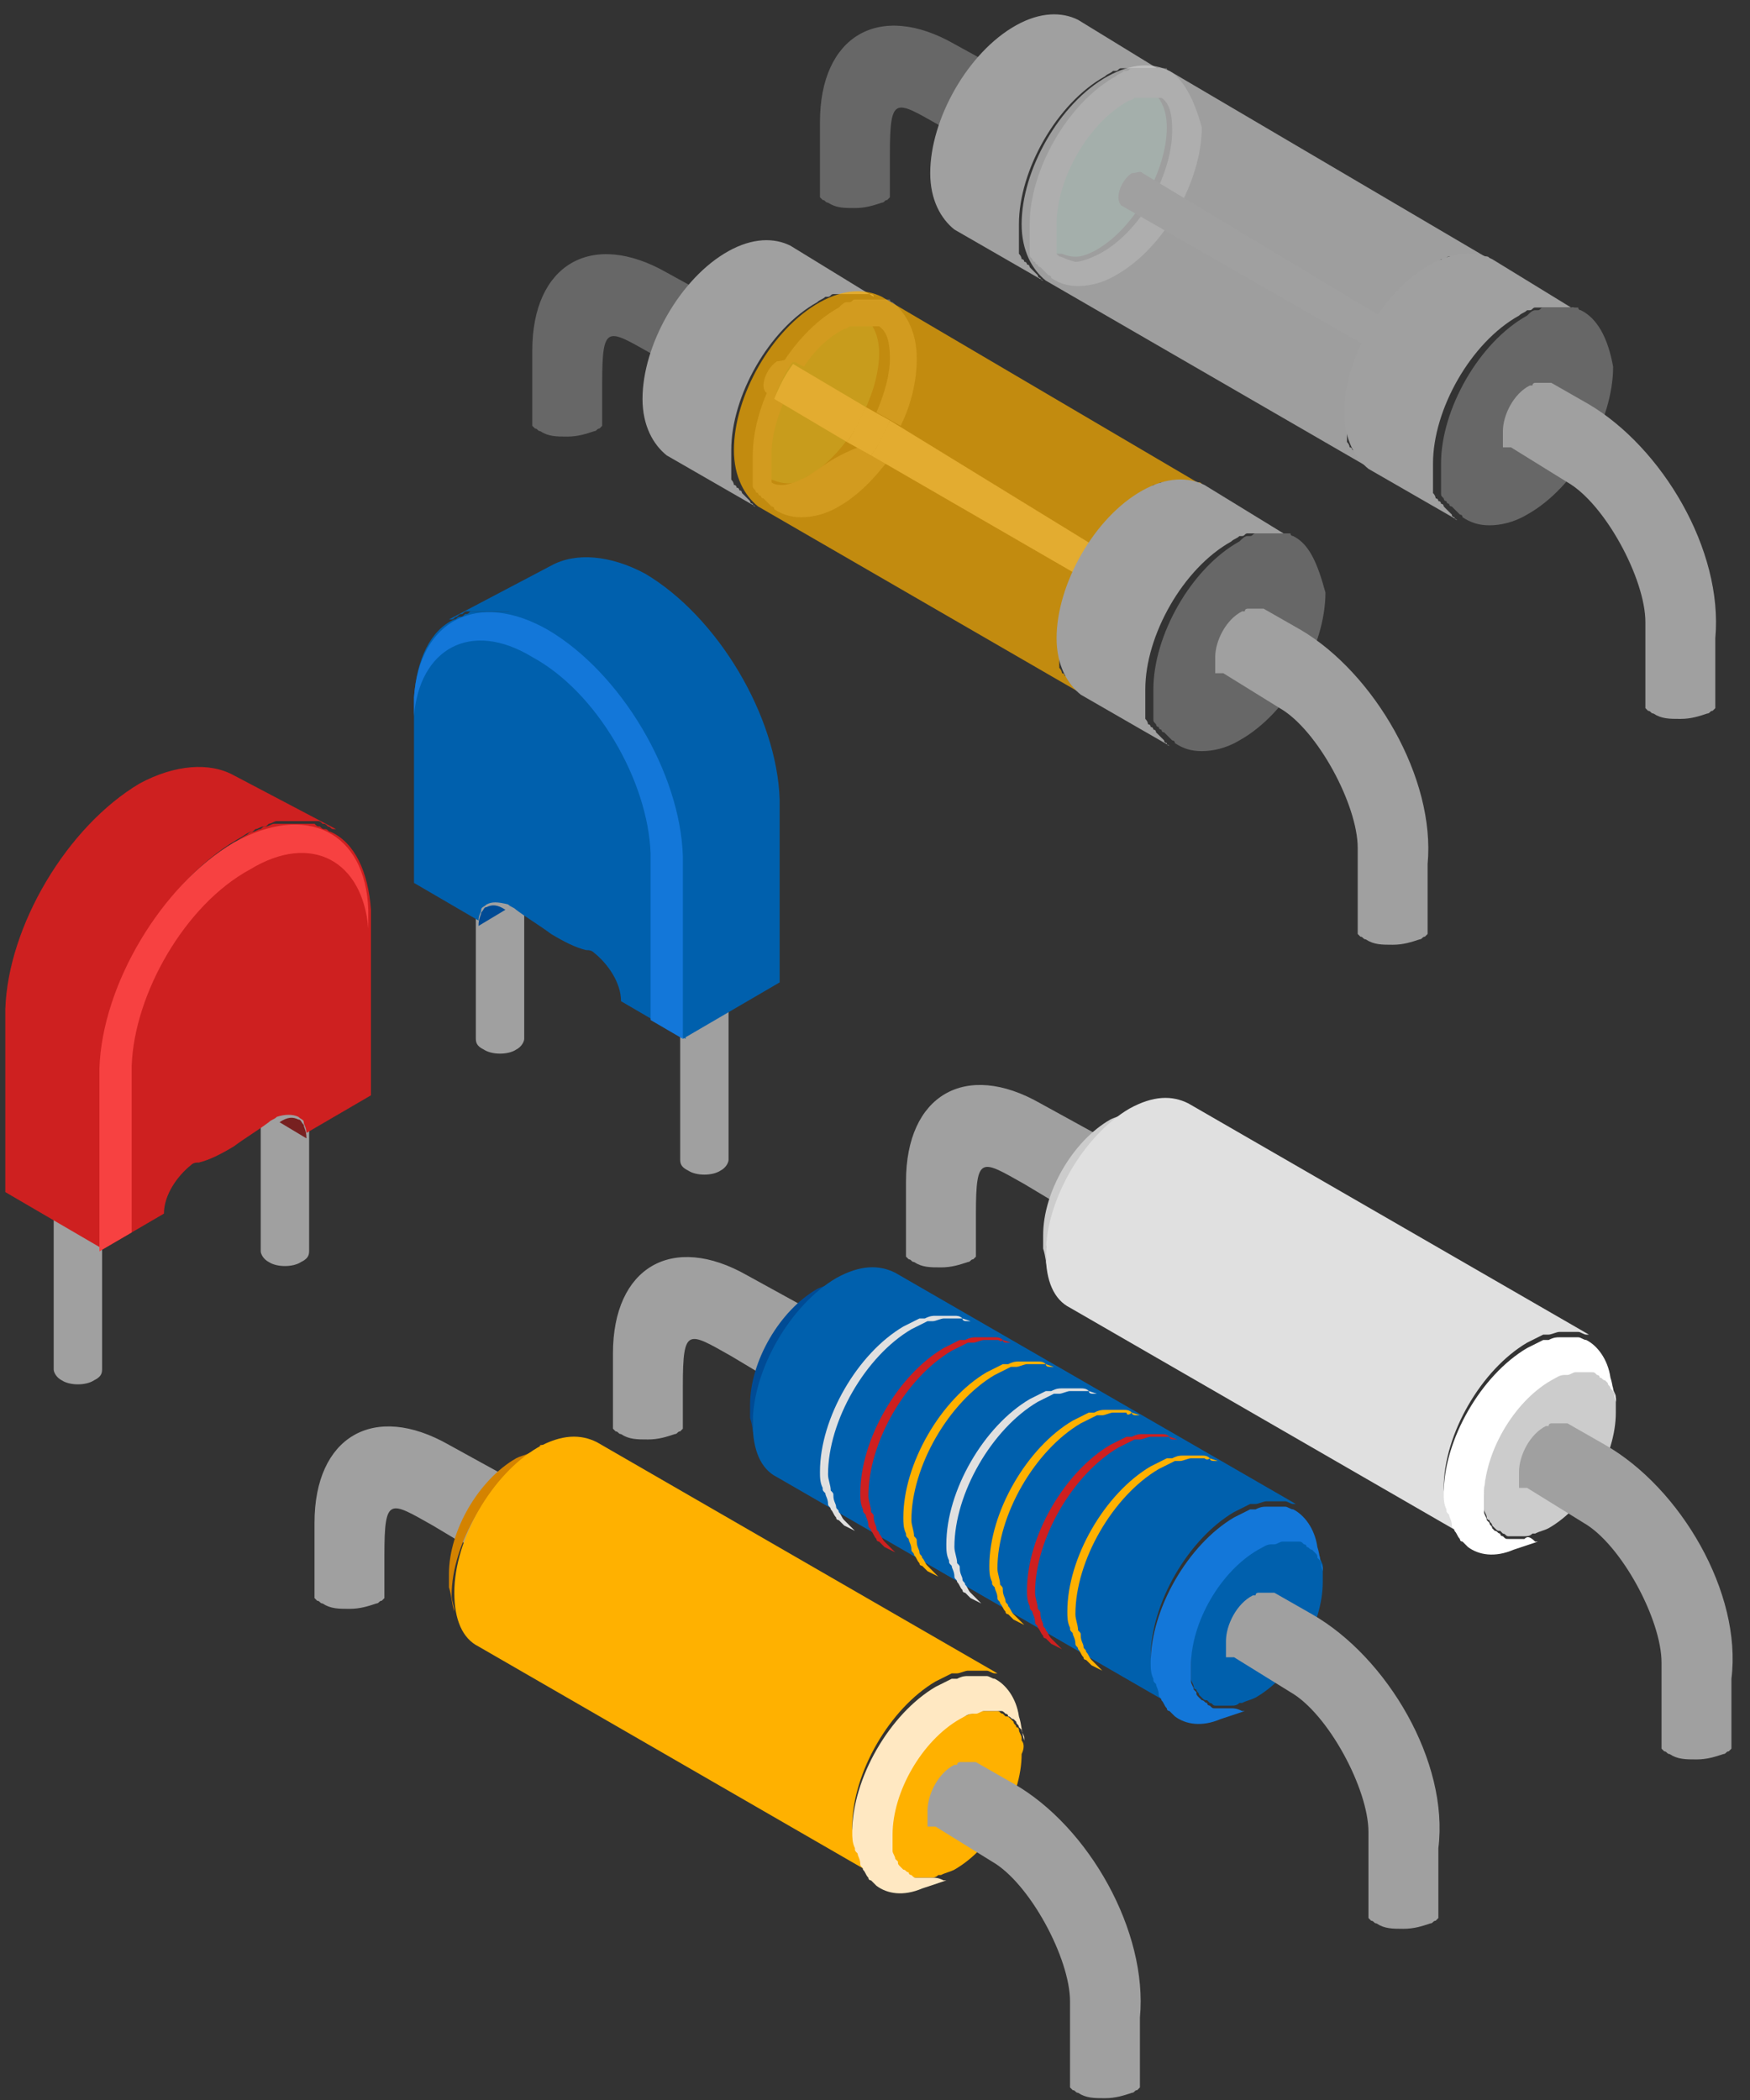 <?xml version="1.0" encoding="UTF-8"?> <svg xmlns="http://www.w3.org/2000/svg" width="85" height="102" viewBox="0 0 85 102" fill="none"><rect x="0" y="0" width="85" height="102" fill="#333333" stroke="none"/><path d="M33.037 46.671C33.037 46.541 33.167 46.28 33.428 46.149C33.82 45.888 34.604 45.888 34.995 46.149C35.257 46.28 35.387 46.41 35.387 46.671V56.335C35.387 56.466 35.257 56.727 34.995 56.858C34.604 57.119 33.82 57.119 33.428 56.858C33.167 56.727 33.037 56.596 33.037 56.335V46.671C33.037 46.541 33.037 46.541 33.037 46.671Z" fill="#A0A0A0"></path><path d="M23.112 40.795C23.112 40.664 23.242 40.403 23.503 40.272C23.895 40.011 24.679 40.011 25.07 40.272C25.332 40.403 25.462 40.533 25.462 40.795V50.459C25.462 50.589 25.332 50.85 25.07 50.981C24.679 51.242 23.895 51.242 23.503 50.981C23.242 50.85 23.112 50.72 23.112 50.459V40.795Z" fill="#A0A0A0"></path><path d="M23.373 44.321C23.503 44.19 23.503 44.06 23.634 44.06C23.895 43.929 24.156 43.929 24.548 44.19L23.242 44.974C23.242 44.582 23.373 44.451 23.373 44.321Z" fill="#004B95"></path><path d="M26.768 27.474C27.944 26.822 29.641 26.952 31.339 27.866C34.865 29.956 37.738 34.788 37.869 38.836V47.716L33.167 50.459V41.578C33.037 37.53 30.164 32.698 26.638 30.609C26.376 30.478 26.246 30.348 25.985 30.217C25.854 30.217 25.854 30.217 25.724 30.086C25.593 30.086 25.462 29.956 25.332 29.956C25.201 29.956 25.201 29.956 25.07 29.825C24.94 29.825 24.809 29.695 24.679 29.695C24.548 29.695 24.548 29.695 24.418 29.695C24.287 29.695 24.156 29.695 24.026 29.695C23.895 29.695 23.895 29.695 23.765 29.695C23.634 29.695 23.503 29.695 23.503 29.695C23.373 29.695 23.373 29.695 23.242 29.695C23.112 29.695 23.112 29.695 22.981 29.695C22.85 29.695 22.85 29.695 22.72 29.695C22.589 29.695 22.589 29.695 22.459 29.825C22.328 29.825 22.328 29.825 22.197 29.956C22.067 29.956 22.067 30.086 21.936 30.086C21.936 30.086 21.936 30.086 21.806 30.086L26.768 27.474Z" fill="#0060AD"></path><path d="M23.634 43.929C23.503 44.059 23.373 44.059 23.373 44.19C23.373 44.321 23.242 44.451 23.242 44.712L20.108 42.884V33.873C20.238 32.045 20.892 30.608 22.067 30.086C22.197 30.086 22.197 29.956 22.328 29.956C22.459 29.956 22.459 29.956 22.589 29.825C22.72 29.825 22.72 29.825 22.85 29.694C22.981 29.694 22.981 29.694 23.112 29.694C23.242 29.694 23.242 29.694 23.373 29.694C23.503 29.694 23.503 29.694 23.634 29.694C23.765 29.694 23.895 29.694 23.895 29.694C24.026 29.694 24.026 29.694 24.156 29.694C24.287 29.694 24.418 29.694 24.548 29.694C24.679 29.694 24.679 29.694 24.809 29.694C24.94 29.694 25.07 29.825 25.201 29.825C25.332 29.825 25.332 29.825 25.462 29.956C25.593 29.956 25.723 30.086 25.854 30.086C25.985 30.086 25.985 30.086 26.115 30.217C26.376 30.347 26.507 30.478 26.768 30.608C30.294 32.698 33.167 37.53 33.298 41.578V50.459L30.164 48.63C30.164 47.716 29.511 46.802 28.858 46.28C28.727 46.149 28.596 46.149 28.466 46.149C27.944 46.018 27.421 45.757 26.768 45.365C26.246 44.974 25.593 44.582 25.07 44.19C24.94 44.059 24.809 44.059 24.679 43.929C24.156 43.798 23.895 43.798 23.634 43.929Z" fill="#0060AD"></path><path d="M26.638 30.608C30.164 32.698 33.037 37.53 33.167 41.578V50.459L31.6 49.544V41.448C31.47 37.922 28.988 33.612 25.854 31.914C22.85 30.086 20.369 31.523 20.108 34.787V33.873C20.369 30.086 23.242 28.649 26.638 30.608Z" fill="#1377D9"></path><path d="M4.959 56.857C4.959 56.727 4.829 56.466 4.567 56.335C4.176 56.074 3.392 56.074 3 56.335C2.739 56.466 2.608 56.596 2.608 56.857V66.521C2.608 66.652 2.739 66.913 3 67.044C3.392 67.305 4.176 67.305 4.567 67.044C4.829 66.913 4.959 66.782 4.959 66.521V56.857Z" fill="#A0A0A0"></path><path d="M15.015 51.112C15.015 50.981 14.884 50.72 14.623 50.589C14.231 50.328 13.448 50.328 13.056 50.589C12.795 50.72 12.664 50.85 12.664 51.112V60.775C12.664 60.906 12.795 61.167 13.056 61.298C13.448 61.559 14.231 61.559 14.623 61.298C14.884 61.167 15.015 61.037 15.015 60.775V51.112Z" fill="#A0A0A0"></path><path d="M14.754 54.638C14.623 54.507 14.623 54.377 14.492 54.377C14.231 54.246 13.97 54.246 13.578 54.507L14.884 55.291C14.884 54.899 14.754 54.768 14.754 54.638Z" fill="#772020"></path><path d="M11.358 37.66C10.183 37.008 8.485 37.138 6.787 38.052C3.261 40.142 0.388 44.974 0.258 49.022V57.902L4.959 60.645V51.765C5.09 47.716 7.963 42.884 11.489 40.795C11.75 40.664 11.881 40.534 12.142 40.403C12.272 40.403 12.272 40.403 12.403 40.272C12.534 40.272 12.664 40.142 12.795 40.142C12.925 40.142 12.925 40.142 13.056 40.011C13.187 40.011 13.317 39.881 13.448 39.881C13.578 39.881 13.578 39.881 13.709 39.881C13.839 39.881 13.97 39.881 14.101 39.881C14.231 39.881 14.231 39.881 14.362 39.881C14.492 39.881 14.623 39.881 14.623 39.881C14.754 39.881 14.754 39.881 14.884 39.881C15.015 39.881 15.015 39.881 15.145 39.881C15.276 39.881 15.276 39.881 15.407 39.881C15.537 39.881 15.537 39.881 15.668 40.011C15.798 40.011 15.798 40.011 15.929 40.142C16.06 40.142 16.059 40.272 16.19 40.272C16.19 40.272 16.19 40.272 16.321 40.272L11.358 37.66Z" fill="#CE2020"></path><path d="M14.492 54.246C14.623 54.377 14.754 54.377 14.754 54.507C14.754 54.638 14.884 54.768 14.884 55.029L18.018 53.201V44.19C17.888 42.362 17.235 40.925 16.059 40.403C15.929 40.403 15.929 40.272 15.798 40.272C15.668 40.272 15.668 40.272 15.537 40.142C15.407 40.142 15.407 40.142 15.276 40.011C15.145 40.011 15.145 40.011 15.015 40.011C14.884 40.011 14.884 40.011 14.754 40.011C14.623 40.011 14.623 40.011 14.492 40.011C14.362 40.011 14.231 40.011 14.231 40.011C14.101 40.011 14.101 40.011 13.97 40.011C13.839 40.011 13.709 40.011 13.578 40.011C13.448 40.011 13.448 40.011 13.317 40.011C13.187 40.011 13.056 40.142 12.925 40.142C12.795 40.142 12.795 40.142 12.664 40.272C12.534 40.272 12.403 40.403 12.272 40.403C12.142 40.403 12.142 40.403 12.011 40.534C11.75 40.664 11.619 40.795 11.358 40.925C7.832 43.015 4.959 47.847 4.829 51.895V60.776L7.963 58.947C7.963 58.033 8.616 57.119 9.269 56.596C9.399 56.466 9.53 56.466 9.66 56.466C10.183 56.335 10.705 56.074 11.358 55.682C11.881 55.291 12.534 54.899 13.056 54.507C13.187 54.377 13.317 54.377 13.448 54.246C13.839 54.115 14.231 54.115 14.492 54.246Z" fill="#CE2020"></path><path d="M11.358 40.925C7.832 43.015 4.959 47.847 4.829 51.895V60.775L6.396 59.861V51.764C6.526 48.239 9.008 43.929 12.142 42.231C15.145 40.403 17.627 41.84 17.888 45.104V44.19C17.757 40.403 14.884 38.966 11.358 40.925Z" fill="#F74141"></path><path d="M24.809 71.745C24.679 71.615 24.679 71.615 24.548 71.615C24.548 71.615 24.548 71.615 24.418 71.615L21.806 70.178C18.149 68.089 15.276 69.786 15.276 73.965V76.969C15.276 76.969 15.276 76.969 15.276 77.1V77.23C15.276 77.23 15.276 77.23 15.276 77.361V77.491C15.276 77.491 15.276 77.491 15.276 77.622L15.407 77.752C15.537 77.752 15.537 77.883 15.668 77.883C16.059 78.144 16.451 78.144 16.974 78.144C17.496 78.144 17.888 78.014 18.28 77.883C18.41 77.883 18.41 77.752 18.541 77.752L18.671 77.622C18.671 77.622 18.671 77.622 18.671 77.491V77.361C18.671 77.361 18.671 77.361 18.671 77.23V77.1V75.532C18.671 72.659 18.933 72.921 21.022 74.096L22.328 74.879C22.328 74.879 22.328 74.879 22.459 74.879C22.589 75.01 22.72 75.01 22.85 75.01C22.981 75.01 23.242 75.01 23.373 74.879C24.156 74.488 24.679 73.443 24.679 72.659C25.07 72.137 24.94 71.876 24.809 71.745Z" fill="#A0A0A0"></path><path d="M25.985 70.57C26.246 70.439 26.507 70.309 26.768 70.178H26.637H26.507H26.376H26.246C26.115 70.439 26.115 70.57 25.985 70.57C25.854 70.57 25.854 70.57 25.854 70.57H25.723C25.462 70.7 25.332 70.7 25.07 70.831C23.242 71.876 21.806 74.357 21.806 76.446C21.806 76.708 21.806 76.838 21.806 77.099C21.936 77.491 21.936 77.883 22.067 78.275C22.067 78.013 21.936 77.752 21.936 77.491C21.936 75.01 23.765 71.876 25.985 70.57Z" fill="#D48300"></path><path d="M49.622 84.543C49.622 84.413 49.622 84.413 49.622 84.413C49.622 84.282 49.491 84.152 49.491 84.021C49.491 83.891 49.361 83.891 49.361 83.891C49.361 83.76 49.23 83.76 49.23 83.629L49.099 83.499C48.969 83.368 48.969 83.368 48.838 83.368L48.708 83.237C48.577 83.237 48.577 83.107 48.447 83.107C48.447 83.107 48.316 83.107 48.185 83.107C48.055 83.107 47.924 83.107 47.924 83.107C47.794 83.107 47.794 83.107 47.663 83.107C47.532 83.107 47.402 83.107 47.271 83.237H47.141C46.879 83.368 46.749 83.368 46.488 83.499C44.659 84.543 43.223 87.025 43.223 89.114C43.223 89.375 43.223 89.637 43.223 89.767C43.223 89.898 43.223 89.898 43.223 89.898C43.223 90.028 43.353 90.159 43.353 90.29C43.353 90.42 43.353 90.42 43.484 90.42C43.484 90.551 43.615 90.551 43.615 90.681L43.745 90.812C43.876 90.942 43.876 90.942 44.006 90.942L44.137 91.073C44.268 91.073 44.268 91.204 44.398 91.204H44.529C44.659 91.204 44.79 91.204 44.92 91.204C45.051 91.204 45.051 91.204 45.182 91.204C45.312 91.204 45.443 91.204 45.574 91.073H45.704C45.965 90.942 46.096 90.942 46.357 90.812C48.185 89.767 49.622 87.286 49.622 85.196C49.752 84.935 49.752 84.674 49.622 84.543Z" fill="#FFB100"></path><path d="M42.309 91.073L42.178 90.942C42.047 90.812 42.047 90.681 41.917 90.55C41.917 90.42 41.786 90.42 41.786 90.289C41.786 90.159 41.656 90.028 41.656 89.767C41.656 89.636 41.656 89.636 41.525 89.506C41.525 89.245 41.395 88.983 41.395 88.722C41.395 86.11 43.223 82.976 45.443 81.67C45.704 81.54 45.965 81.409 46.227 81.278C46.357 81.278 46.357 81.278 46.488 81.278C46.618 81.278 46.879 81.148 47.01 81.148C47.141 81.148 47.141 81.148 47.271 81.148C47.402 81.148 47.532 81.148 47.663 81.148C47.794 81.148 47.794 81.148 47.924 81.148C48.055 81.148 48.185 81.278 48.316 81.278H48.447L28.988 70.047C28.205 69.656 27.291 69.656 26.115 70.309C23.895 71.615 22.067 74.749 22.067 77.361C22.067 78.666 22.459 79.581 23.242 79.972L42.7 91.203C42.7 91.203 42.7 91.204 42.57 91.073C42.439 91.334 42.309 91.204 42.309 91.073Z" fill="#FFB100"></path><path d="M45.312 91.204C45.182 91.204 45.182 91.204 45.051 91.204C44.921 91.204 44.79 91.204 44.659 91.204C44.529 91.204 44.529 91.204 44.529 91.204C44.398 91.204 44.398 91.204 44.268 91.073C44.268 91.073 44.137 91.073 44.137 90.942C44.006 90.942 44.006 90.812 43.876 90.812L43.745 90.681C43.615 90.551 43.615 90.551 43.615 90.42L43.484 90.29C43.484 90.159 43.353 90.028 43.353 89.898C43.353 89.767 43.353 89.767 43.353 89.767C43.353 89.506 43.353 89.375 43.353 89.114C43.353 87.025 44.79 84.543 46.618 83.499C46.88 83.368 47.01 83.237 47.271 83.237C47.402 83.237 47.402 83.237 47.402 83.237C47.532 83.237 47.663 83.107 47.794 83.107C47.924 83.107 47.924 83.107 48.055 83.107C48.185 83.107 48.316 83.107 48.316 83.107C48.447 83.107 48.447 83.107 48.577 83.107C48.708 83.107 48.708 83.107 48.838 83.237C48.838 83.237 48.969 83.237 48.969 83.368C49.099 83.368 49.099 83.499 49.23 83.499L49.361 83.629C49.361 83.76 49.491 83.76 49.491 83.891L49.622 84.021C49.622 84.152 49.752 84.282 49.752 84.413V84.543C49.622 84.152 49.622 83.76 49.491 83.368C49.361 82.454 48.838 81.801 48.316 81.54C48.185 81.54 48.055 81.409 47.924 81.409C47.794 81.409 47.794 81.409 47.663 81.409C47.532 81.409 47.402 81.409 47.271 81.409C47.141 81.409 47.141 81.409 47.01 81.409C46.879 81.409 46.749 81.409 46.488 81.54C46.357 81.54 46.357 81.54 46.227 81.54C45.965 81.67 45.704 81.801 45.443 81.932C43.223 83.237 41.395 86.372 41.395 88.984C41.395 89.245 41.395 89.506 41.525 89.767C41.525 89.898 41.525 89.898 41.656 90.028C41.656 90.159 41.786 90.29 41.786 90.551C41.786 90.681 41.917 90.681 41.917 90.812C42.047 90.942 42.047 91.073 42.178 91.204C42.178 91.334 42.309 91.334 42.309 91.334C42.439 91.465 42.439 91.465 42.57 91.595C43.092 91.987 43.876 92.118 44.79 91.726C45.182 91.595 45.574 91.465 45.965 91.334H45.835C45.574 91.204 45.443 91.204 45.312 91.204Z" fill="#FFE8C2"></path><path d="M49.23 86.633L47.402 85.588C47.402 85.588 47.402 85.588 47.271 85.588C47.271 85.588 47.271 85.588 47.141 85.588H47.01C47.01 85.588 47.01 85.588 46.879 85.588H46.749C46.749 85.588 46.749 85.588 46.618 85.588C46.618 85.588 46.488 85.588 46.488 85.719C46.488 85.719 46.488 85.719 46.357 85.719C45.574 86.11 45.051 87.155 45.051 87.939C45.051 88.069 45.051 88.2 45.051 88.2C45.051 88.2 45.051 88.2 45.051 88.33V88.461C45.051 88.461 45.051 88.461 45.051 88.591V88.722C45.051 88.722 45.051 88.722 45.182 88.722C45.182 88.722 45.182 88.722 45.312 88.722H45.443L48.185 90.42C50.014 91.465 51.973 95.121 51.973 97.211V100.737V100.867V100.998C51.973 100.998 51.973 100.998 51.973 101.128V101.259C51.973 101.259 51.973 101.259 51.973 101.39L52.103 101.52C52.234 101.52 52.234 101.651 52.364 101.651C52.756 101.912 53.148 101.912 53.67 101.912C54.193 101.912 54.584 101.781 54.976 101.651C55.107 101.651 55.107 101.52 55.237 101.52L55.368 101.39C55.368 101.39 55.368 101.39 55.368 101.259V101.128C55.368 101.128 55.368 101.128 55.368 100.998V97.994C55.76 93.815 52.887 88.722 49.23 86.633Z" fill="#A0A0A0"></path><path d="M53.54 55.16C53.409 55.16 53.409 55.16 53.54 55.16C53.409 55.029 53.409 55.029 53.279 55.029C53.279 55.029 53.279 55.029 53.148 55.029L50.536 53.593C46.88 51.503 44.006 53.201 44.006 57.38V60.384C44.006 60.384 44.006 60.384 44.006 60.514V60.645C44.006 60.645 44.006 60.645 44.006 60.776V60.906C44.006 60.906 44.006 60.906 44.006 61.037L44.137 61.167C44.268 61.167 44.268 61.298 44.398 61.298C44.79 61.559 45.182 61.559 45.704 61.559C46.227 61.559 46.618 61.428 47.01 61.298C47.141 61.298 47.141 61.167 47.271 61.167L47.402 61.037C47.402 61.037 47.402 61.037 47.402 60.906V60.776C47.402 60.776 47.402 60.776 47.402 60.645V60.514V58.947C47.402 56.074 47.663 56.335 49.752 57.511L51.058 58.294C51.058 58.294 51.058 58.294 51.189 58.294C51.32 58.425 51.45 58.425 51.581 58.425C51.711 58.425 51.973 58.425 52.103 58.294C52.887 57.903 53.409 56.858 53.409 56.074C53.801 55.552 53.67 55.291 53.54 55.16Z" fill="#A0A0A0"></path><path d="M54.846 54.115C55.107 53.984 55.368 53.854 55.629 53.723H55.499H55.368H55.237H55.107C54.976 53.984 54.976 53.984 54.846 54.115C54.846 53.984 54.846 53.984 54.846 54.115C54.715 53.984 54.715 53.984 54.846 54.115C54.715 54.115 54.715 54.115 54.715 54.115H54.584C54.323 54.245 54.193 54.245 53.931 54.376C52.103 55.421 50.667 57.902 50.667 59.992C50.667 60.253 50.667 60.383 50.667 60.645C50.797 61.036 50.797 61.428 50.928 61.82C50.928 61.559 50.797 61.297 50.797 61.036C50.797 58.555 52.626 55.421 54.846 54.115Z" fill="#CCCCCC"></path><path d="M78.483 67.958C78.483 67.827 78.483 67.827 78.483 67.827C78.483 67.697 78.352 67.566 78.352 67.436C78.352 67.305 78.222 67.305 78.222 67.305C78.222 67.174 78.091 67.174 78.091 67.044L77.961 66.913C77.83 66.783 77.83 66.783 77.699 66.783L77.569 66.652C77.438 66.652 77.438 66.522 77.308 66.522C77.308 66.522 77.177 66.522 77.046 66.522C76.916 66.522 76.785 66.522 76.785 66.522C76.655 66.522 76.655 66.522 76.524 66.522C76.393 66.522 76.263 66.522 76.132 66.652H76.002C75.74 66.783 75.61 66.783 75.349 66.913C73.52 67.958 72.084 70.439 72.084 72.529C72.084 72.79 72.084 73.051 72.084 73.182C72.084 73.312 72.084 73.312 72.084 73.312C72.084 73.443 72.215 73.573 72.215 73.704C72.215 73.835 72.345 73.835 72.345 73.835C72.345 73.965 72.476 73.965 72.476 74.096L72.606 74.227C72.737 74.357 72.737 74.357 72.867 74.357L72.998 74.488C73.129 74.488 73.129 74.618 73.259 74.618H73.39C73.52 74.618 73.651 74.618 73.782 74.618C73.782 74.618 73.912 74.618 74.043 74.618C74.173 74.618 74.304 74.618 74.434 74.488H74.565C74.826 74.357 74.957 74.357 75.218 74.227C77.046 73.182 78.483 70.701 78.483 68.611C78.483 68.35 78.483 68.089 78.483 67.958Z" fill="#CCCCCC"></path><path d="M71.039 74.618L70.908 74.488C70.778 74.357 70.778 74.227 70.647 74.096C70.647 73.965 70.517 73.965 70.517 73.835C70.517 73.704 70.386 73.573 70.386 73.312C70.386 73.182 70.386 73.182 70.255 73.051C70.255 72.79 70.125 72.529 70.125 72.268C70.125 69.656 71.953 66.522 74.173 65.216C74.434 65.085 74.696 64.954 74.957 64.824C75.087 64.824 75.087 64.824 75.218 64.824C75.349 64.824 75.61 64.693 75.74 64.693C75.871 64.693 75.871 64.693 76.001 64.693C76.132 64.693 76.263 64.693 76.393 64.693C76.524 64.693 76.524 64.693 76.654 64.693C76.785 64.693 76.916 64.824 77.046 64.824H77.177L57.718 53.593C56.935 53.201 56.021 53.201 54.845 53.854C52.625 55.16 50.797 58.294 50.797 60.906C50.797 62.212 51.189 63.126 51.972 63.518L71.431 74.749C71.431 74.749 71.431 74.749 71.3 74.618C71.17 74.749 71.169 74.618 71.039 74.618Z" fill="#E0E0E0"></path><path d="M74.043 74.749C73.912 74.749 73.912 74.749 73.782 74.749C73.651 74.749 73.52 74.749 73.39 74.749C73.259 74.749 73.259 74.749 73.259 74.749C73.129 74.749 73.129 74.749 72.998 74.618C72.998 74.618 72.867 74.618 72.867 74.488C72.737 74.488 72.737 74.357 72.606 74.357L72.476 74.226C72.476 74.096 72.345 74.096 72.345 73.965L72.215 73.835C72.215 73.704 72.084 73.573 72.084 73.443C72.084 73.312 72.084 73.312 72.084 73.312C72.084 73.051 72.084 72.921 72.084 72.659C72.084 70.57 73.52 68.089 75.349 67.044C75.61 66.913 75.74 66.783 76.002 66.783C76.132 66.783 76.132 66.783 76.132 66.783C76.263 66.783 76.394 66.652 76.524 66.652C76.655 66.652 76.655 66.652 76.785 66.652C76.916 66.652 77.046 66.652 77.046 66.652C77.177 66.652 77.177 66.652 77.308 66.652C77.438 66.652 77.438 66.652 77.569 66.783C77.569 66.783 77.699 66.783 77.699 66.913C77.83 66.913 77.83 67.044 77.961 67.044L78.091 67.174C78.091 67.305 78.222 67.305 78.222 67.436L78.352 67.566C78.352 67.697 78.483 67.827 78.483 67.958V68.089C78.352 67.697 78.352 67.305 78.222 66.913C78.091 65.999 77.569 65.346 77.046 65.085C76.916 65.085 76.785 64.954 76.655 64.954C76.524 64.954 76.524 64.954 76.393 64.954C76.263 64.954 76.132 64.954 76.002 64.954C75.871 64.954 75.871 64.954 75.74 64.954C75.61 64.954 75.479 64.954 75.218 65.085C75.088 65.085 75.088 65.085 74.957 65.085C74.696 65.216 74.434 65.346 74.173 65.477C71.953 66.783 70.125 69.917 70.125 72.529C70.125 72.79 70.125 73.051 70.256 73.312C70.256 73.443 70.256 73.443 70.386 73.573C70.386 73.704 70.517 73.835 70.517 74.096C70.517 74.226 70.647 74.226 70.647 74.357C70.778 74.488 70.778 74.618 70.909 74.749C70.909 74.879 71.039 74.879 71.039 74.879C71.17 75.01 71.17 75.01 71.3 75.141C71.823 75.532 72.606 75.663 73.52 75.271C73.912 75.141 74.304 75.01 74.696 74.879H74.565C74.304 74.618 74.173 74.618 74.043 74.749Z" fill="white"></path><path d="M77.961 70.178L76.132 69.133C76.132 69.133 76.132 69.133 76.002 69.133C76.002 69.133 76.002 69.133 75.871 69.133H75.74C75.74 69.133 75.74 69.133 75.61 69.133H75.479C75.479 69.133 75.479 69.133 75.349 69.133C75.349 69.133 75.218 69.134 75.218 69.264C75.218 69.264 75.218 69.264 75.088 69.264C74.304 69.656 73.782 70.701 73.782 71.484C73.782 71.615 73.782 71.745 73.782 71.745C73.782 71.745 73.782 71.745 73.782 71.876V72.007C73.782 72.007 73.782 72.007 73.782 72.137V72.268C73.782 72.268 73.782 72.268 73.912 72.268C73.912 72.268 73.912 72.268 74.043 72.268H74.173L76.916 73.966C78.744 75.01 80.703 78.667 80.703 80.756V84.282V84.413V84.543C80.703 84.543 80.703 84.543 80.703 84.674V84.805C80.703 84.805 80.703 84.805 80.703 84.935L80.834 85.066C80.964 85.066 80.964 85.197 81.095 85.197C81.487 85.458 81.878 85.458 82.401 85.458C82.923 85.458 83.315 85.327 83.707 85.197C83.837 85.197 83.837 85.066 83.968 85.066L84.098 84.935C84.098 84.935 84.098 84.935 84.098 84.805V84.674C84.098 84.674 84.098 84.674 84.098 84.543V81.54C84.621 77.361 81.617 72.268 77.961 70.178Z" fill="#A0A0A0"></path><path d="M39.305 63.518C39.175 63.387 39.305 63.387 39.305 63.518C39.175 63.387 39.175 63.387 39.044 63.387C39.044 63.387 39.044 63.387 38.913 63.387L36.301 61.951C32.645 59.861 29.772 61.559 29.772 65.738V68.742C29.772 68.742 29.772 68.742 29.772 68.872V69.003C29.772 69.003 29.772 69.003 29.772 69.133V69.264C29.772 69.264 29.772 69.264 29.772 69.395L29.902 69.525C30.033 69.525 30.033 69.656 30.164 69.656C30.555 69.917 30.947 69.917 31.47 69.917C31.992 69.917 32.384 69.786 32.775 69.656C32.906 69.656 32.906 69.525 33.037 69.525L33.167 69.395C33.167 69.395 33.167 69.395 33.167 69.264V69.133C33.167 69.133 33.167 69.133 33.167 69.003V68.872V67.305C33.167 64.432 33.428 64.693 35.518 65.869L36.824 66.652C36.824 66.652 36.824 66.652 36.954 66.652C37.085 66.783 37.216 66.783 37.346 66.783C37.477 66.783 37.738 66.783 37.868 66.652C38.652 66.26 39.175 65.216 39.175 64.432C39.566 63.91 39.436 63.648 39.305 63.518Z" fill="#A0A0A0"></path><path d="M40.611 62.342C40.872 62.212 41.133 62.081 41.395 61.95H41.264H41.133H41.003H40.872C40.742 62.212 40.742 62.212 40.611 62.342C40.611 62.212 40.611 62.212 40.611 62.342C40.48 62.342 40.48 62.342 40.611 62.342C40.48 62.342 40.48 62.342 40.48 62.342H40.35C40.089 62.473 39.958 62.473 39.697 62.603C37.868 63.648 36.432 66.129 36.432 68.219C36.432 68.48 36.432 68.611 36.432 68.872C36.563 69.264 36.563 69.655 36.693 70.047C36.693 69.786 36.563 69.525 36.563 69.264C36.563 66.782 38.391 63.648 40.611 62.342Z" fill="#004B95"></path><path d="M64.248 76.185C64.248 76.055 64.248 76.055 64.248 76.055C64.248 75.924 64.118 75.793 64.118 75.663C64.118 75.532 63.987 75.532 63.987 75.532C63.987 75.402 63.856 75.402 63.856 75.271L63.726 75.141C63.595 75.01 63.595 75.01 63.465 75.01L63.334 74.879C63.204 74.879 63.204 74.749 63.073 74.749C62.942 74.749 62.942 74.749 62.812 74.749C62.681 74.749 62.551 74.749 62.551 74.749C62.42 74.749 62.42 74.749 62.289 74.749C62.159 74.749 62.028 74.749 61.898 74.879H61.767C61.506 75.01 61.375 75.01 61.114 75.141C59.286 76.185 57.849 78.667 57.849 80.756C57.849 81.017 57.849 81.278 57.849 81.409C57.849 81.54 57.849 81.54 57.849 81.54C57.849 81.67 57.98 81.801 57.98 81.931C57.98 82.062 58.11 82.062 58.11 82.062C58.11 82.193 58.241 82.193 58.241 82.323L58.372 82.454C58.502 82.584 58.502 82.584 58.633 82.584L58.763 82.715C58.894 82.715 58.894 82.846 59.025 82.846H59.155C59.286 82.846 59.416 82.846 59.547 82.846C59.678 82.846 59.678 82.846 59.808 82.846C59.939 82.846 60.069 82.846 60.2 82.715H60.331C60.592 82.584 60.722 82.584 60.983 82.454C62.812 81.409 64.248 78.928 64.248 76.838C64.248 76.708 64.248 76.447 64.248 76.185Z" fill="#0060AD"></path><path d="M56.804 82.846L56.674 82.715C56.543 82.584 56.543 82.454 56.413 82.323C56.413 82.193 56.282 82.193 56.282 82.062C56.282 81.931 56.151 81.801 56.151 81.54C56.151 81.409 56.151 81.409 56.021 81.278C56.021 81.017 55.89 80.756 55.89 80.495C55.89 77.883 57.718 74.749 59.939 73.443C60.2 73.312 60.461 73.182 60.722 73.051C60.853 73.051 60.853 73.051 60.983 73.051C61.114 73.051 61.375 72.921 61.506 72.921C61.636 72.921 61.636 72.921 61.767 72.921C61.898 72.921 62.028 72.921 62.159 72.921C62.289 72.921 62.289 72.921 62.42 72.921C62.55 72.921 62.681 73.051 62.812 73.051H62.942L43.484 61.82C42.7 61.428 41.786 61.428 40.611 62.081C38.391 63.387 36.562 66.522 36.562 69.133C36.562 70.439 36.954 71.353 37.738 71.745L57.196 82.976C57.196 82.976 57.196 82.976 57.066 82.846C56.935 82.976 56.935 82.976 56.804 82.846Z" fill="#0060AD"></path><path d="M59.808 82.976C59.678 82.976 59.678 82.976 59.547 82.976C59.416 82.976 59.286 82.976 59.155 82.976C59.025 82.976 59.025 82.976 59.025 82.976C58.894 82.976 58.894 82.976 58.763 82.846C58.763 82.846 58.633 82.846 58.633 82.715C58.502 82.715 58.502 82.584 58.372 82.584L58.241 82.454C58.111 82.323 58.11 82.323 58.11 82.192L57.98 82.062C57.98 81.931 57.849 81.801 57.849 81.67C57.849 81.54 57.849 81.54 57.849 81.54C57.849 81.278 57.849 81.148 57.849 80.887C57.849 78.797 59.286 76.316 61.114 75.271C61.375 75.141 61.506 75.01 61.767 75.01C61.898 75.01 61.898 75.01 61.898 75.01C62.028 75.01 62.159 74.879 62.289 74.879C62.42 74.879 62.42 74.879 62.551 74.879C62.681 74.879 62.812 74.879 62.812 74.879C62.942 74.879 62.942 74.879 63.073 74.879C63.204 74.879 63.204 74.879 63.334 75.01C63.334 75.01 63.465 75.01 63.465 75.141C63.595 75.141 63.595 75.271 63.726 75.271L63.856 75.402C63.987 75.532 63.987 75.532 63.987 75.663L64.118 75.793C64.118 75.924 64.248 76.055 64.248 76.185V76.316C64.118 75.924 64.118 75.532 63.987 75.141C63.856 74.226 63.334 73.573 62.812 73.312C62.681 73.312 62.551 73.182 62.42 73.182C62.289 73.182 62.289 73.182 62.159 73.182C62.028 73.182 61.898 73.182 61.767 73.182C61.636 73.182 61.636 73.182 61.506 73.182C61.375 73.182 61.245 73.182 60.983 73.312C60.853 73.312 60.853 73.312 60.722 73.312C60.461 73.443 60.2 73.573 59.939 73.704C57.719 75.01 55.89 78.144 55.89 80.756C55.89 81.017 55.89 81.278 56.021 81.54C56.021 81.67 56.021 81.67 56.152 81.801C56.152 81.931 56.282 82.062 56.282 82.323C56.282 82.454 56.413 82.454 56.413 82.584C56.543 82.715 56.543 82.846 56.674 82.976C56.674 83.107 56.804 83.107 56.804 83.107C56.935 83.237 56.935 83.237 57.066 83.368C57.588 83.76 58.372 83.89 59.286 83.499C59.678 83.368 60.069 83.237 60.461 83.107H60.331C60.069 82.976 59.939 82.976 59.808 82.976Z" fill="#1377D9"></path><path d="M63.726 78.405L61.898 77.361C61.898 77.361 61.898 77.361 61.767 77.361C61.767 77.361 61.767 77.361 61.636 77.361H61.506C61.506 77.361 61.506 77.361 61.375 77.361H61.245C61.245 77.361 61.245 77.361 61.114 77.361C61.114 77.361 60.983 77.361 60.983 77.491H60.853C60.069 77.883 59.547 78.928 59.547 79.711C59.547 79.842 59.547 79.972 59.547 79.972C59.547 79.972 59.547 79.972 59.547 80.103V80.234C59.547 80.234 59.547 80.234 59.547 80.364V80.495C59.547 80.495 59.547 80.495 59.678 80.495C59.678 80.495 59.678 80.495 59.808 80.495H59.939L62.681 82.192C64.51 83.237 66.468 86.894 66.468 88.983V92.509V92.64V92.771C66.468 92.771 66.468 92.77 66.468 92.901V93.032C66.468 93.032 66.468 93.032 66.468 93.162L66.599 93.293C66.73 93.293 66.73 93.424 66.86 93.424C67.252 93.685 67.644 93.685 68.166 93.685C68.689 93.685 69.08 93.554 69.472 93.424C69.603 93.424 69.603 93.293 69.733 93.293L69.864 93.162C69.864 93.162 69.864 93.162 69.864 93.032V92.901C69.864 92.901 69.864 92.901 69.864 92.771V89.767C70.386 85.588 67.382 80.495 63.726 78.405Z" fill="#A0A0A0"></path><path d="M52.887 67.566C52.756 67.436 52.626 67.436 52.495 67.436C52.364 67.436 52.364 67.436 52.234 67.436C52.103 67.436 51.973 67.436 51.842 67.436C51.711 67.436 51.711 67.436 51.581 67.436C51.45 67.436 51.32 67.436 51.058 67.566C50.928 67.566 50.928 67.566 50.797 67.566C50.536 67.697 50.275 67.828 50.014 67.958C47.794 69.264 45.965 72.398 45.965 75.01C45.965 75.271 45.965 75.533 46.096 75.794C46.096 75.924 46.096 75.924 46.227 76.055C46.227 76.186 46.357 76.316 46.357 76.577C46.357 76.708 46.488 76.708 46.488 76.838C46.618 76.969 46.618 77.1 46.749 77.23C46.749 77.361 46.879 77.361 46.879 77.361C47.01 77.492 47.01 77.491 47.141 77.622L47.663 77.883C47.663 77.883 47.663 77.883 47.532 77.753C47.402 77.622 47.402 77.622 47.271 77.491L47.141 77.361C47.01 77.23 47.01 77.1 46.879 76.969C46.879 76.838 46.749 76.838 46.749 76.708C46.749 76.577 46.618 76.447 46.618 76.186C46.618 76.055 46.618 76.055 46.488 75.924C46.488 75.663 46.357 75.402 46.357 75.141C46.357 72.529 48.185 69.395 50.406 68.089C50.667 67.958 50.928 67.828 51.189 67.697C51.32 67.697 51.32 67.697 51.45 67.697C51.581 67.697 51.842 67.566 51.972 67.566C52.103 67.566 52.103 67.566 52.234 67.566C52.364 67.566 52.495 67.566 52.626 67.566C52.756 67.566 52.756 67.566 52.887 67.566C52.887 67.697 53.017 67.697 53.148 67.697H53.279L52.887 67.566Z" fill="#E0E0E0"></path><path d="M54.976 68.611C54.846 68.481 54.715 68.481 54.584 68.481C54.454 68.481 54.454 68.481 54.323 68.481C54.193 68.481 54.062 68.481 53.931 68.481C53.801 68.481 53.801 68.481 53.67 68.481C53.54 68.481 53.409 68.481 53.148 68.611C53.017 68.611 53.017 68.611 52.887 68.611C52.626 68.742 52.364 68.872 52.103 69.003C49.883 70.309 48.055 73.443 48.055 76.055C48.055 76.316 48.055 76.577 48.185 76.838C48.185 76.969 48.185 76.969 48.316 77.1C48.316 77.23 48.447 77.361 48.447 77.622C48.447 77.753 48.577 77.753 48.577 77.883C48.708 78.014 48.708 78.144 48.838 78.275C48.838 78.406 48.969 78.406 48.969 78.406C49.099 78.536 49.099 78.536 49.23 78.667L49.752 78.928C49.752 78.928 49.752 78.928 49.622 78.797C49.491 78.667 49.491 78.667 49.361 78.536L49.23 78.406C49.099 78.275 49.099 78.144 48.969 78.014C48.969 77.883 48.838 77.883 48.838 77.753C48.838 77.622 48.708 77.491 48.708 77.23C48.708 77.1 48.708 77.1 48.577 76.969C48.577 76.708 48.447 76.447 48.447 76.185C48.447 73.574 50.275 70.439 52.495 69.133C52.756 69.003 53.017 68.872 53.279 68.742C53.409 68.742 53.409 68.742 53.54 68.742C53.67 68.742 53.931 68.611 54.062 68.611C54.193 68.611 54.193 68.611 54.323 68.611C54.454 68.611 54.584 68.611 54.715 68.611C54.715 68.742 54.846 68.742 54.976 68.611C54.976 68.742 55.107 68.742 55.237 68.742H55.368L54.976 68.611Z" fill="#FFB100"></path><path d="M56.804 69.786C56.674 69.656 56.674 69.786 56.804 69.786C56.674 69.656 56.543 69.656 56.413 69.656C56.282 69.656 56.282 69.656 56.151 69.656C56.021 69.656 55.89 69.656 55.76 69.656C55.629 69.656 55.629 69.656 55.499 69.656C55.368 69.656 55.237 69.656 54.976 69.786C54.846 69.786 54.846 69.786 54.715 69.786C54.454 69.917 54.193 70.048 53.931 70.178C51.711 71.484 49.883 74.618 49.883 77.23C49.883 77.491 49.883 77.752 50.014 78.014C50.014 78.144 50.014 78.144 50.144 78.275C50.144 78.406 50.275 78.536 50.275 78.797C50.275 78.928 50.406 78.928 50.406 79.058C50.536 79.189 50.536 79.32 50.667 79.45C50.667 79.581 50.797 79.581 50.797 79.581C50.928 79.711 50.928 79.711 51.058 79.842L51.581 80.103C51.581 80.103 51.581 80.103 51.45 79.973C51.32 79.842 51.32 79.842 51.189 79.711L51.058 79.581C50.928 79.45 50.928 79.32 50.797 79.189C50.797 79.058 50.667 79.058 50.667 78.928C50.667 78.797 50.536 78.667 50.536 78.406C50.536 78.275 50.536 78.275 50.406 78.144C50.406 77.883 50.275 77.622 50.275 77.361C50.275 74.749 52.103 71.615 54.323 70.309C54.584 70.178 54.846 70.048 55.107 69.917C55.237 69.917 55.237 69.917 55.368 69.917C55.499 69.917 55.76 69.786 55.89 69.786C56.021 69.786 56.021 69.786 56.151 69.786C56.282 69.786 56.413 69.786 56.543 69.786C56.543 69.786 56.674 69.786 56.804 69.786C56.804 69.917 56.935 69.917 57.066 69.917H57.196L56.804 69.786Z" fill="#CE2020"></path><path d="M58.763 70.831C58.633 70.7 58.502 70.7 58.372 70.7C58.241 70.7 58.241 70.7 58.11 70.7C57.98 70.7 57.849 70.7 57.719 70.7C57.588 70.7 57.588 70.7 57.458 70.7C57.327 70.7 57.196 70.7 56.935 70.831C56.804 70.831 56.804 70.831 56.674 70.831C56.413 70.962 56.151 71.092 55.89 71.223C53.67 72.529 51.842 75.663 51.842 78.275C51.842 78.536 51.842 78.797 51.972 79.058C51.972 79.189 51.972 79.189 52.103 79.32C52.103 79.45 52.234 79.581 52.234 79.842C52.234 79.972 52.364 79.972 52.364 80.103C52.495 80.234 52.495 80.364 52.626 80.495C52.626 80.626 52.756 80.626 52.756 80.626C52.887 80.756 52.887 80.756 53.017 80.887L53.54 81.148C53.54 81.148 53.54 81.148 53.409 81.017C53.279 80.887 53.279 80.887 53.148 80.756L53.017 80.626C52.887 80.495 52.887 80.364 52.756 80.234C52.756 80.103 52.626 80.103 52.626 79.972C52.626 79.842 52.495 79.711 52.495 79.45C52.495 79.32 52.495 79.32 52.364 79.189C52.364 78.928 52.234 78.667 52.234 78.405C52.234 75.794 54.062 72.659 56.282 71.353C56.543 71.223 56.804 71.092 57.066 70.962C57.196 70.962 57.196 70.962 57.327 70.962C57.457 70.962 57.719 70.831 57.849 70.831C57.98 70.831 57.98 70.831 58.11 70.831C58.241 70.831 58.372 70.831 58.502 70.831C58.502 70.831 58.633 70.962 58.763 70.831C58.763 70.962 58.894 70.962 59.025 70.962H59.155L58.763 70.831Z" fill="#FFB100"></path><path d="M46.749 64.04C46.618 63.91 46.488 63.91 46.357 63.91C46.227 63.91 46.227 63.91 46.096 63.91C45.965 63.91 45.835 63.91 45.704 63.91C45.574 63.91 45.574 63.91 45.443 63.91C45.312 63.91 45.182 63.91 44.92 64.04C44.79 64.04 44.79 64.04 44.659 64.04C44.398 64.171 44.137 64.301 43.876 64.432C41.656 65.738 39.827 68.872 39.827 71.484C39.827 71.745 39.827 72.006 39.958 72.268C39.958 72.398 39.958 72.398 40.089 72.529C40.089 72.659 40.219 72.79 40.219 73.051C40.219 73.182 40.35 73.182 40.35 73.312C40.48 73.443 40.48 73.573 40.611 73.704C40.611 73.835 40.742 73.835 40.742 73.835C40.872 73.965 40.872 73.965 41.003 74.096L41.525 74.357C41.525 74.357 41.525 74.357 41.395 74.227C41.264 74.096 41.264 74.096 41.133 73.965L41.003 73.835C40.872 73.704 40.872 73.573 40.742 73.443C40.742 73.312 40.611 73.312 40.611 73.182C40.611 73.051 40.48 72.921 40.48 72.659C40.48 72.529 40.48 72.529 40.35 72.398C40.35 72.137 40.219 71.876 40.219 71.615C40.219 69.003 42.047 65.869 44.268 64.563C44.529 64.432 44.79 64.301 45.051 64.171C45.182 64.171 45.182 64.171 45.312 64.171C45.443 64.171 45.704 64.04 45.835 64.04C45.965 64.04 45.965 64.04 46.096 64.04C46.227 64.04 46.357 64.04 46.488 64.04C46.488 64.04 46.618 64.04 46.749 64.04C46.749 64.171 46.879 64.171 47.01 64.171H47.141L46.749 64.04Z" fill="#E0E0E0"></path><path d="M48.708 65.085C48.577 64.954 48.447 64.954 48.316 64.954C48.185 64.954 48.185 64.954 48.055 64.954C47.924 64.954 47.794 64.954 47.663 64.954C47.532 64.954 47.532 64.954 47.402 64.954C47.271 64.954 47.141 64.954 46.879 65.085C46.749 65.085 46.749 65.085 46.618 65.085C46.357 65.216 46.096 65.346 45.835 65.477C43.615 66.783 41.786 69.917 41.786 72.529C41.786 72.79 41.786 73.051 41.917 73.312C41.917 73.443 41.917 73.443 42.047 73.573C42.047 73.704 42.178 73.835 42.178 74.096C42.178 74.226 42.309 74.226 42.309 74.357C42.439 74.488 42.439 74.618 42.57 74.749C42.57 74.879 42.7 74.879 42.7 74.879C42.831 75.01 42.831 75.01 42.962 75.141L43.484 75.402C43.484 75.402 43.484 75.402 43.353 75.271C43.223 75.141 43.223 75.141 43.092 75.01L42.962 74.879C42.831 74.749 42.831 74.618 42.7 74.488C42.7 74.357 42.57 74.357 42.57 74.226C42.57 74.096 42.439 73.965 42.439 73.704C42.439 73.573 42.439 73.573 42.309 73.443C42.309 73.182 42.178 72.921 42.178 72.659C42.178 70.047 44.006 66.913 46.227 65.607C46.488 65.477 46.749 65.346 47.01 65.216C47.141 65.216 47.141 65.216 47.271 65.216C47.402 65.216 47.663 65.085 47.794 65.085C47.924 65.085 47.924 65.085 48.055 65.085C48.185 65.085 48.316 65.085 48.447 65.085C48.577 65.085 48.577 65.216 48.708 65.085C48.708 65.216 48.838 65.216 48.969 65.216H49.099L48.708 65.085Z" fill="#CE2020"></path><path d="M50.797 66.26C50.667 66.26 50.667 66.26 50.797 66.26C50.667 66.13 50.536 66.13 50.406 66.13C50.275 66.13 50.275 66.13 50.144 66.13C50.014 66.13 49.883 66.13 49.752 66.13C49.622 66.13 49.622 66.13 49.491 66.13C49.361 66.13 49.23 66.13 48.969 66.26C48.838 66.26 48.838 66.26 48.708 66.26C48.447 66.391 48.185 66.522 47.924 66.652C45.704 67.958 43.876 71.092 43.876 73.704C43.876 73.966 43.876 74.227 44.006 74.488C44.006 74.618 44.006 74.618 44.137 74.749C44.137 74.88 44.268 75.01 44.268 75.271C44.268 75.402 44.398 75.402 44.398 75.533C44.529 75.663 44.529 75.794 44.659 75.924C44.659 76.055 44.79 76.055 44.79 76.055C44.92 76.186 44.921 76.186 45.051 76.316L45.574 76.577C45.574 76.577 45.574 76.577 45.443 76.447C45.312 76.316 45.312 76.316 45.182 76.186L45.051 76.055C44.921 75.924 44.92 75.794 44.79 75.663C44.79 75.533 44.659 75.533 44.659 75.402C44.659 75.271 44.529 75.141 44.529 74.88C44.529 74.749 44.529 74.749 44.398 74.618C44.398 74.357 44.268 74.096 44.268 73.835C44.268 71.223 46.096 68.089 48.316 66.783C48.577 66.652 48.838 66.522 49.099 66.391C49.23 66.391 49.23 66.391 49.361 66.391C49.491 66.391 49.752 66.26 49.883 66.26C50.014 66.26 50.014 66.26 50.144 66.26C50.275 66.26 50.406 66.26 50.536 66.26C50.536 66.26 50.667 66.26 50.797 66.26C50.797 66.391 50.928 66.391 51.058 66.391H51.189L50.797 66.26Z" fill="#FFB100"></path><path d="M49.361 3.706C49.23 3.576 49.23 3.576 49.361 3.706C49.23 3.576 49.23 3.576 49.099 3.576C49.099 3.576 49.099 3.576 48.969 3.576L46.357 2.139C42.7 0.05 39.827 1.748 39.827 5.927V8.93C39.827 8.93 39.827 8.93 39.827 9.061V9.191C39.827 9.191 39.827 9.191 39.827 9.322V9.453C39.827 9.453 39.827 9.453 39.827 9.583L39.958 9.714C40.089 9.714 40.089 9.844 40.219 9.844C40.611 10.105 41.003 10.105 41.525 10.105C42.047 10.105 42.439 9.975 42.831 9.844C42.962 9.844 42.962 9.714 43.092 9.714L43.223 9.583C43.223 9.583 43.223 9.583 43.223 9.453V9.322C43.223 9.322 43.223 9.322 43.223 9.191V9.061V7.494C43.223 4.621 43.484 4.882 45.574 6.057L46.879 6.841C46.879 6.841 46.879 6.841 47.01 6.841C47.141 6.971 47.271 6.971 47.402 6.971C47.532 6.971 47.794 6.971 47.924 6.841C48.708 6.449 49.23 5.404 49.23 4.621C49.622 4.098 49.491 3.837 49.361 3.706Z" fill="#676767"></path><path d="M52.364 0.964C51.581 0.572 50.536 0.572 49.361 1.225C47.01 2.531 45.182 5.796 45.182 8.408C45.182 9.714 45.704 10.628 46.357 11.15L50.667 13.632C50.667 13.632 50.536 13.632 50.536 13.501C50.536 13.501 50.405 13.501 50.405 13.37L50.275 13.24L50.144 13.109L50.014 12.979C50.014 12.979 50.014 12.848 49.883 12.848C49.883 12.848 49.883 12.717 49.752 12.717C49.752 12.717 49.752 12.587 49.622 12.587C49.622 12.587 49.622 12.456 49.491 12.326V12.195C49.491 12.065 49.491 12.065 49.491 11.934V11.803C49.491 11.673 49.491 11.673 49.491 11.542V11.412C49.491 11.281 49.491 11.15 49.491 10.889C49.491 8.277 51.32 5.013 53.67 3.707C53.801 3.576 53.931 3.576 54.062 3.445H54.193C54.323 3.445 54.323 3.315 54.454 3.315H54.584C54.715 3.315 54.715 3.315 54.846 3.315H54.976C55.107 3.315 55.107 3.315 55.237 3.315H55.368C55.499 3.315 55.499 3.315 55.629 3.315H55.76H55.89H56.021H56.151H56.282C56.282 3.315 56.413 3.315 56.413 3.445L52.364 0.964Z" fill="#A0A0A0"></path><path d="M53.148 12.195C55.107 11.15 56.674 8.277 56.674 6.188C56.674 5.404 56.413 4.882 56.152 4.621H56.021C56.021 4.621 56.021 4.621 55.89 4.621H55.76C55.76 4.621 55.76 4.621 55.629 4.621H55.499C55.499 4.621 55.499 4.621 55.368 4.621H55.237H55.107C55.107 4.621 55.107 4.621 54.976 4.621H54.846C54.715 4.621 54.715 4.751 54.584 4.751C52.626 5.796 51.058 8.669 51.058 10.758C51.058 10.889 51.058 11.02 51.058 11.15V11.281V11.411C51.058 11.411 51.058 11.411 51.058 11.542V11.673C51.058 11.673 51.058 11.673 51.058 11.803V11.934C51.058 11.934 51.058 11.934 51.058 12.064V12.195C51.189 12.326 51.32 12.326 51.581 12.326C52.234 12.587 52.626 12.456 53.148 12.195Z" fill="#476C5E"></path><path d="M56.804 3.445C56.804 3.445 56.674 3.445 56.674 3.314H56.543H56.413H56.282H56.152H56.021H55.89H55.76C55.629 3.314 55.629 3.314 55.499 3.314H55.368C55.237 3.314 55.237 3.314 55.107 3.314H54.976C54.846 3.314 54.846 3.445 54.715 3.445H54.584C54.454 3.576 54.323 3.576 54.193 3.706C51.842 5.012 50.014 8.277 50.014 10.889C50.014 11.019 50.014 11.15 50.014 11.411V11.542C50.014 11.672 50.014 11.672 50.014 11.803V11.934C50.014 12.064 50.014 12.064 50.014 12.195V12.325C50.014 12.456 50.014 12.456 50.144 12.586C50.144 12.586 50.144 12.717 50.275 12.717C50.275 12.717 50.275 12.848 50.406 12.848C50.406 12.848 50.406 12.978 50.536 12.978L50.667 13.109L50.797 13.239L50.928 13.37C50.928 13.37 51.058 13.37 51.058 13.501C51.45 13.762 51.842 13.893 52.364 13.893C52.887 13.893 53.54 13.762 54.193 13.37C56.543 12.064 58.372 8.799 58.372 6.187C57.98 4.751 57.458 3.837 56.804 3.445ZM51.45 12.456C51.32 12.325 51.32 12.325 51.45 12.456L51.32 12.325V12.195C51.32 12.195 51.32 12.195 51.32 12.064V11.934C51.32 11.934 51.32 11.934 51.32 11.803V11.672C51.32 11.672 51.32 11.672 51.32 11.542V11.411V11.281C51.32 11.15 51.32 11.019 51.32 10.889C51.32 8.669 52.887 5.926 54.846 4.882C54.976 4.882 55.107 4.751 55.107 4.751H55.237H55.368C55.368 4.751 55.368 4.751 55.499 4.751H55.629C55.629 4.751 55.629 4.751 55.76 4.751H55.89C55.89 4.751 55.89 4.751 56.021 4.751H56.152C56.152 4.751 56.152 4.751 56.282 4.751H56.413C56.804 5.012 56.935 5.535 56.935 6.318C56.935 8.538 55.368 11.281 53.409 12.325C52.887 12.586 52.495 12.717 52.234 12.717C51.711 12.586 51.581 12.456 51.45 12.456Z" fill="#676767"></path><path opacity="0.7" d="M56.804 3.445C56.021 3.053 54.976 3.053 53.801 3.706C51.45 5.012 49.622 8.277 49.622 10.889C49.622 12.195 50.144 13.109 50.797 13.631L66.599 22.773C66.599 22.773 66.468 22.773 66.468 22.642C66.468 22.642 66.338 22.642 66.338 22.512L66.207 22.381L66.077 22.25L65.946 22.12L65.815 21.989C65.815 21.989 65.815 21.859 65.685 21.859C65.685 21.859 65.685 21.728 65.554 21.728C65.554 21.728 65.554 21.598 65.424 21.467V21.336C65.424 21.206 65.424 21.206 65.424 21.075V20.945C65.424 20.814 65.424 20.814 65.424 20.683V20.553C65.424 20.422 65.424 20.292 65.424 20.03C65.424 17.419 67.252 14.154 69.603 12.848C69.733 12.717 69.864 12.717 69.994 12.587H70.125C70.256 12.587 70.256 12.456 70.386 12.456H70.517C70.647 12.456 70.647 12.456 70.778 12.456H70.909C71.039 12.456 71.039 12.456 71.17 12.456H71.3C71.431 12.456 71.431 12.456 71.561 12.456H71.692H71.823H71.953H72.084H72.214C72.214 12.456 72.345 12.456 72.345 12.587L56.804 3.445Z" fill="#CCCCCC"></path><path d="M55.499 8.408C55.368 8.277 55.237 8.408 54.976 8.408C54.584 8.669 54.323 9.191 54.323 9.583C54.323 9.844 54.454 9.975 54.454 9.975L69.472 18.594C69.472 18.594 69.472 18.594 69.472 18.463C69.472 18.072 69.733 17.549 70.125 17.288C70.125 17.288 70.125 17.288 70.256 17.288L55.499 8.408Z" fill="#A0A0A0"></path><path d="M72.476 12.587C71.692 12.195 70.647 12.195 69.472 12.848C67.121 14.154 65.293 17.419 65.293 20.03C65.293 21.336 65.815 22.251 66.468 22.773L70.778 25.254C70.778 25.254 70.647 25.254 70.647 25.124C70.647 25.124 70.517 25.124 70.517 24.993L70.386 24.863L70.255 24.732L70.125 24.601C70.125 24.601 70.125 24.471 69.994 24.471C69.994 24.471 69.994 24.34 69.864 24.34C69.864 24.34 69.864 24.209 69.733 24.209C69.733 24.209 69.733 24.079 69.603 23.948V23.818C69.603 23.687 69.603 23.687 69.603 23.556V23.426C69.603 23.295 69.603 23.295 69.603 23.165V23.034C69.603 22.904 69.603 22.773 69.603 22.512C69.603 19.9 71.431 16.635 73.782 15.329C73.912 15.199 74.043 15.199 74.173 15.068H74.304C74.434 15.068 74.434 14.937 74.565 14.937H74.696C74.826 14.937 74.826 14.937 74.957 14.937H75.088C75.218 14.937 75.218 14.937 75.349 14.937H75.479C75.61 14.937 75.61 14.937 75.74 14.937H75.871H76.002H76.132H76.263H76.393C76.393 14.937 76.524 14.937 76.524 15.068L72.476 12.587Z" fill="#A0A0A0"></path><path d="M76.785 15.068C76.785 15.068 76.655 15.068 76.655 14.937H76.524H76.393H76.263H76.132H76.002H75.871H75.74C75.61 14.937 75.61 14.937 75.479 14.937H75.349C75.218 14.937 75.218 14.937 75.088 14.937H74.957C74.826 14.937 74.826 15.068 74.696 15.068H74.565C74.434 15.068 74.304 15.198 74.173 15.329C71.823 16.635 69.994 19.899 69.994 22.511C69.994 22.642 69.994 22.773 69.994 23.034V23.164C69.994 23.295 69.994 23.295 69.994 23.425V23.556C69.994 23.687 69.994 23.687 69.994 23.817V23.948C69.994 24.078 69.994 24.078 70.125 24.209C70.125 24.209 70.125 24.34 70.255 24.34C70.255 24.34 70.256 24.47 70.386 24.47C70.386 24.47 70.386 24.601 70.517 24.601L70.647 24.732L70.778 24.862L70.909 24.993C70.909 24.993 71.039 24.993 71.039 25.123C71.431 25.384 71.823 25.515 72.345 25.515C72.867 25.515 73.52 25.384 74.173 24.993C76.524 23.687 78.352 20.422 78.352 17.81C78.091 16.373 77.569 15.459 76.785 15.068Z" fill="#676767"></path><path d="M77.177 19.639L75.349 18.594C75.349 18.594 75.349 18.594 75.218 18.594C75.218 18.594 75.218 18.594 75.088 18.594H74.957C74.957 18.594 74.957 18.594 74.826 18.594H74.696C74.696 18.594 74.696 18.594 74.565 18.594C74.565 18.594 74.434 18.594 74.434 18.725C74.434 18.725 74.434 18.725 74.304 18.725C73.52 19.116 72.998 20.161 72.998 20.945C72.998 21.075 72.998 21.206 72.998 21.206C72.998 21.206 72.998 21.206 72.998 21.336V21.467C72.998 21.467 72.998 21.467 72.998 21.598V21.728C72.998 21.728 72.998 21.728 73.129 21.728C73.129 21.728 73.129 21.728 73.259 21.728H73.39L76.132 23.426C77.96 24.471 79.919 28.127 79.919 30.217V33.743V33.873V34.004C79.919 34.004 79.919 34.004 79.919 34.135V34.265C79.919 34.265 79.919 34.265 79.919 34.396L80.05 34.526C80.181 34.526 80.181 34.657 80.311 34.657C80.703 34.918 81.095 34.918 81.617 34.918C82.139 34.918 82.531 34.788 82.923 34.657C83.054 34.657 83.054 34.526 83.184 34.526L83.315 34.396C83.315 34.396 83.315 34.396 83.315 34.265V34.135C83.315 34.135 83.315 34.135 83.315 34.004V31C83.707 26.691 80.703 21.728 77.177 19.639Z" fill="#A0A0A0"></path><path d="M35.387 14.806C35.257 14.676 35.387 14.676 35.387 14.806C35.257 14.676 35.257 14.676 35.387 14.806C35.257 14.676 35.257 14.676 35.126 14.676C35.126 14.676 35.126 14.676 34.995 14.676L32.384 13.239C28.727 11.15 25.854 12.848 25.854 17.027V20.03C25.854 20.03 25.854 20.03 25.854 20.161V20.291C25.854 20.291 25.854 20.291 25.854 20.422V20.553C25.854 20.553 25.854 20.553 25.854 20.683L25.985 20.814C26.115 20.814 26.115 20.944 26.246 20.944C26.638 21.206 27.029 21.206 27.552 21.206C28.074 21.206 28.466 21.075 28.858 20.944C28.988 20.944 28.988 20.814 29.119 20.814L29.249 20.683C29.249 20.683 29.249 20.683 29.249 20.553V20.422C29.249 20.422 29.249 20.422 29.249 20.291V20.161V18.594C29.249 15.721 29.511 15.982 31.6 17.157L32.906 17.941C32.906 17.941 32.906 17.941 33.037 17.941C33.167 18.071 33.298 18.071 33.428 18.071C33.559 18.071 33.82 18.071 33.951 17.941C34.734 17.549 35.257 16.504 35.257 15.721C35.648 15.198 35.518 14.937 35.387 14.806Z" fill="#676767"></path><path d="M38.391 11.933C37.607 11.542 36.563 11.542 35.387 12.195C33.037 13.501 31.208 16.765 31.208 19.377C31.208 20.683 31.731 21.597 32.384 22.12L36.693 24.601C36.693 24.601 36.563 24.601 36.563 24.47C36.563 24.47 36.432 24.47 36.432 24.34L36.301 24.209L36.171 24.078L36.04 23.948C36.04 23.948 36.04 23.817 35.91 23.817C35.91 23.817 35.91 23.687 35.779 23.687C35.779 23.687 35.779 23.556 35.648 23.556C35.648 23.556 35.648 23.426 35.518 23.295V23.164C35.518 23.034 35.518 23.034 35.518 22.903V22.773C35.518 22.642 35.518 22.642 35.518 22.511V22.381C35.518 22.25 35.518 22.12 35.518 21.858C35.518 19.247 37.346 15.982 39.697 14.676C39.827 14.545 39.958 14.545 40.089 14.415H40.219C40.35 14.415 40.35 14.284 40.48 14.284H40.611C40.742 14.284 40.742 14.284 40.872 14.284H41.003C41.133 14.284 41.133 14.284 41.264 14.284H41.395C41.525 14.284 41.525 14.284 41.656 14.284H41.786H41.917H42.047H42.178H42.309C42.309 14.284 42.439 14.284 42.439 14.415L38.391 11.933Z" fill="#A0A0A0"></path><path d="M39.175 23.164C41.133 22.119 42.7 19.246 42.7 17.157C42.7 16.373 42.439 15.851 42.178 15.59H42.047H41.917C41.917 15.59 41.917 15.59 41.786 15.59H41.656C41.656 15.59 41.656 15.59 41.525 15.59H41.395C41.395 15.59 41.395 15.59 41.264 15.59H41.133H41.003C41.003 15.59 41.003 15.59 40.872 15.59H40.742C40.611 15.59 40.611 15.72 40.48 15.72C38.522 16.765 36.954 19.638 36.954 21.728C36.954 21.858 36.954 21.989 36.954 22.119V22.25V22.381C36.954 22.381 36.954 22.381 36.954 22.511V22.642C36.954 22.642 36.954 22.642 36.954 22.773V22.903C36.954 22.903 36.954 22.903 36.954 23.034V23.164C37.085 23.295 37.216 23.295 37.477 23.295C38.13 23.556 38.652 23.556 39.175 23.164Z" fill="#476C5E"></path><path d="M39.174 23.165C38.652 23.426 38.26 23.556 37.999 23.556C37.868 23.556 37.607 23.556 37.477 23.426V23.295C37.477 23.295 37.477 23.295 37.477 23.165V23.034C37.477 23.034 37.477 23.034 37.477 22.903V22.773C37.477 22.773 37.477 22.773 37.477 22.642V22.512V22.381C37.477 22.25 37.477 22.12 37.477 21.989C37.477 21.206 37.738 20.291 38.13 19.377L37.868 19.247C37.738 19.116 37.738 18.986 37.607 18.855C37.607 18.463 37.868 17.941 38.26 17.68C38.391 17.549 38.652 17.549 38.783 17.68L39.044 17.81C39.566 17.027 40.219 16.374 41.003 15.982C41.133 15.982 41.264 15.851 41.264 15.851H41.395H41.525C41.525 15.851 41.525 15.851 41.656 15.851H41.786C41.786 15.851 41.786 15.851 41.917 15.851H42.047C42.047 15.851 42.047 15.851 42.178 15.851H42.309C42.309 15.851 42.309 15.851 42.439 15.851H42.57H42.7C43.092 16.113 43.223 16.635 43.223 17.418C43.223 18.202 42.962 19.116 42.57 20.03L43.745 20.683C44.268 19.639 44.529 18.463 44.529 17.418C44.529 16.113 44.006 15.198 43.353 14.676C43.353 14.676 43.223 14.676 43.223 14.545H43.092H42.962H42.831H42.7H42.57H42.439H42.309C42.178 14.545 42.178 14.545 42.047 14.545H41.917C41.786 14.545 41.786 14.545 41.656 14.545H41.525C41.395 14.545 41.395 14.676 41.264 14.676H41.133C41.003 14.676 40.872 14.807 40.742 14.937C38.391 16.243 36.563 19.508 36.563 22.12C36.563 22.25 36.563 22.381 36.563 22.642V22.773C36.563 22.903 36.563 22.903 36.563 23.034V23.165C36.563 23.295 36.563 23.295 36.563 23.426V23.556C36.563 23.687 36.563 23.687 36.693 23.817C36.693 23.817 36.693 23.948 36.824 23.948C36.824 23.948 36.824 24.079 36.954 24.079C36.954 24.079 36.954 24.209 37.085 24.209L37.216 24.34L37.346 24.471L37.477 24.601C37.477 24.601 37.607 24.601 37.607 24.732C37.999 24.993 38.391 25.123 38.913 25.123C39.436 25.123 40.089 24.993 40.742 24.601C41.656 24.079 42.439 23.295 43.223 22.25L42.047 21.597C40.48 22.12 39.827 22.773 39.174 23.165Z" fill="#676767"></path><path d="M43.223 20.422C42.962 20.945 42.7 21.598 42.309 22.12L55.629 29.825C55.629 29.825 55.629 29.825 55.629 29.695C55.629 29.303 55.89 28.78 56.282 28.519C56.282 28.519 56.282 28.519 56.413 28.519L43.223 20.422Z" fill="#A0A0A0"></path><path d="M37.607 19.377L41.133 21.467C41.525 20.945 41.786 20.422 42.047 19.769L38.522 17.68C38.13 18.202 37.868 18.724 37.607 19.377Z" fill="#A0A0A0"></path><path d="M38.26 17.549C38.13 17.419 37.999 17.549 37.738 17.549C37.346 17.81 37.085 18.333 37.085 18.725C37.085 18.986 37.216 19.116 37.346 19.116L37.607 19.247C37.868 18.725 38.13 18.072 38.522 17.549H38.26Z" fill="#676767"></path><path d="M42.047 19.769C41.786 20.292 41.525 20.945 41.133 21.467L42.309 22.12C42.7 21.598 42.962 21.075 43.223 20.422L42.047 19.769Z" fill="#A0A0A0"></path><path opacity="0.7" d="M42.831 14.415C42.047 14.023 41.003 14.023 39.827 14.676C37.477 15.982 35.648 19.247 35.648 21.859C35.648 23.165 36.171 24.079 36.824 24.601L52.626 33.743C52.626 33.743 52.495 33.743 52.495 33.612C52.495 33.612 52.364 33.612 52.364 33.481L52.234 33.351L52.103 33.22L51.972 33.09L51.842 32.959C51.842 32.959 51.842 32.828 51.711 32.828C51.711 32.828 51.711 32.698 51.581 32.698C51.581 32.698 51.581 32.567 51.45 32.437V32.306C51.45 32.175 51.45 32.175 51.45 32.045V31.914C51.45 31.784 51.45 31.784 51.45 31.653V31.523C51.45 31.392 51.45 31.261 51.45 31C51.45 28.388 53.279 25.123 55.629 23.817C55.76 23.687 55.89 23.687 56.021 23.556H56.151C56.282 23.556 56.282 23.426 56.413 23.426H56.543C56.674 23.426 56.674 23.426 56.804 23.426H56.935C57.066 23.426 57.066 23.426 57.196 23.426H57.327C57.458 23.426 57.458 23.426 57.588 23.426H57.719H57.849H57.98H58.11H58.241C58.241 23.426 58.372 23.426 58.372 23.556L42.831 14.415Z" fill="#FFB100"></path><path d="M58.502 23.556C57.719 23.164 56.674 23.164 55.499 23.817C53.148 25.123 51.32 28.388 51.32 31C51.32 32.306 51.842 33.22 52.495 33.742L56.804 36.224C56.804 36.224 56.674 36.224 56.674 36.093C56.674 36.093 56.543 36.093 56.543 35.962L56.413 35.832L56.282 35.701L56.151 35.571C56.151 35.571 56.151 35.44 56.021 35.44C56.021 35.44 56.021 35.31 55.89 35.31C55.89 35.31 55.89 35.179 55.76 35.179C55.76 35.179 55.76 35.048 55.629 34.918V34.787C55.629 34.657 55.629 34.657 55.629 34.526V34.395C55.629 34.265 55.629 34.265 55.629 34.134V34.004C55.629 33.873 55.629 33.742 55.629 33.481C55.629 30.869 57.457 27.605 59.808 26.299C59.939 26.168 60.069 26.168 60.2 26.037H60.331C60.461 26.037 60.461 25.907 60.592 25.907H60.722C60.853 25.907 60.853 25.907 60.983 25.907H61.114C61.245 25.907 61.245 25.907 61.375 25.907H61.506C61.636 25.907 61.636 25.907 61.767 25.907H61.898H62.028H62.159H62.289H62.42C62.42 25.907 62.551 25.907 62.551 26.037L58.502 23.556Z" fill="#A0A0A0"></path><path d="M62.812 26.037C62.812 26.037 62.681 26.037 62.681 25.907H62.551H62.42H62.289H62.159H62.028H61.898H61.767C61.636 25.907 61.636 25.907 61.506 25.907H61.375C61.245 25.907 61.245 25.907 61.114 25.907H60.983C60.853 25.907 60.853 26.037 60.722 26.037H60.592C60.461 26.037 60.331 26.168 60.2 26.298C57.849 27.604 56.021 30.869 56.021 33.481C56.021 33.611 56.021 33.742 56.021 34.003V34.134C56.021 34.264 56.021 34.264 56.021 34.395V34.526C56.021 34.656 56.021 34.656 56.021 34.787V34.917C56.021 35.048 56.021 35.048 56.151 35.179C56.151 35.179 56.151 35.309 56.282 35.309C56.282 35.309 56.282 35.44 56.413 35.44C56.413 35.44 56.413 35.57 56.543 35.57L56.674 35.701L56.804 35.832L56.935 35.962C56.935 35.962 57.066 35.962 57.066 36.093C57.458 36.354 57.849 36.484 58.372 36.484C58.894 36.484 59.547 36.354 60.2 35.962C62.551 34.656 64.379 31.391 64.379 28.78C63.987 27.343 63.595 26.429 62.812 26.037Z" fill="#676767"></path><path d="M63.203 30.608L61.375 29.564C61.375 29.564 61.375 29.564 61.245 29.564C61.245 29.564 61.245 29.564 61.114 29.564H60.983C60.983 29.564 60.983 29.564 60.853 29.564H60.722C60.722 29.564 60.722 29.564 60.592 29.564C60.592 29.564 60.461 29.564 60.461 29.694C60.461 29.694 60.461 29.694 60.331 29.694C59.547 30.086 59.025 31.131 59.025 31.914C59.025 32.045 59.025 32.176 59.025 32.176C59.025 32.176 59.025 32.176 59.025 32.306V32.437C59.025 32.437 59.025 32.437 59.025 32.567V32.698C59.025 32.698 59.025 32.698 59.155 32.698C59.155 32.698 59.155 32.698 59.286 32.698H59.416L62.159 34.396C63.987 35.44 65.946 39.097 65.946 41.187V44.712V44.843V44.974C65.946 44.974 65.946 44.974 65.946 45.104V45.235C65.946 45.235 65.946 45.235 65.946 45.365L66.077 45.496C66.207 45.496 66.207 45.627 66.338 45.627C66.73 45.888 67.121 45.888 67.644 45.888C68.166 45.888 68.558 45.757 68.95 45.627C69.08 45.627 69.08 45.496 69.211 45.496L69.341 45.365C69.341 45.365 69.341 45.365 69.341 45.235V45.104C69.341 45.104 69.341 45.104 69.341 44.974V41.97C69.733 37.791 66.73 32.698 63.203 30.608Z" fill="#A0A0A0"></path></svg> 